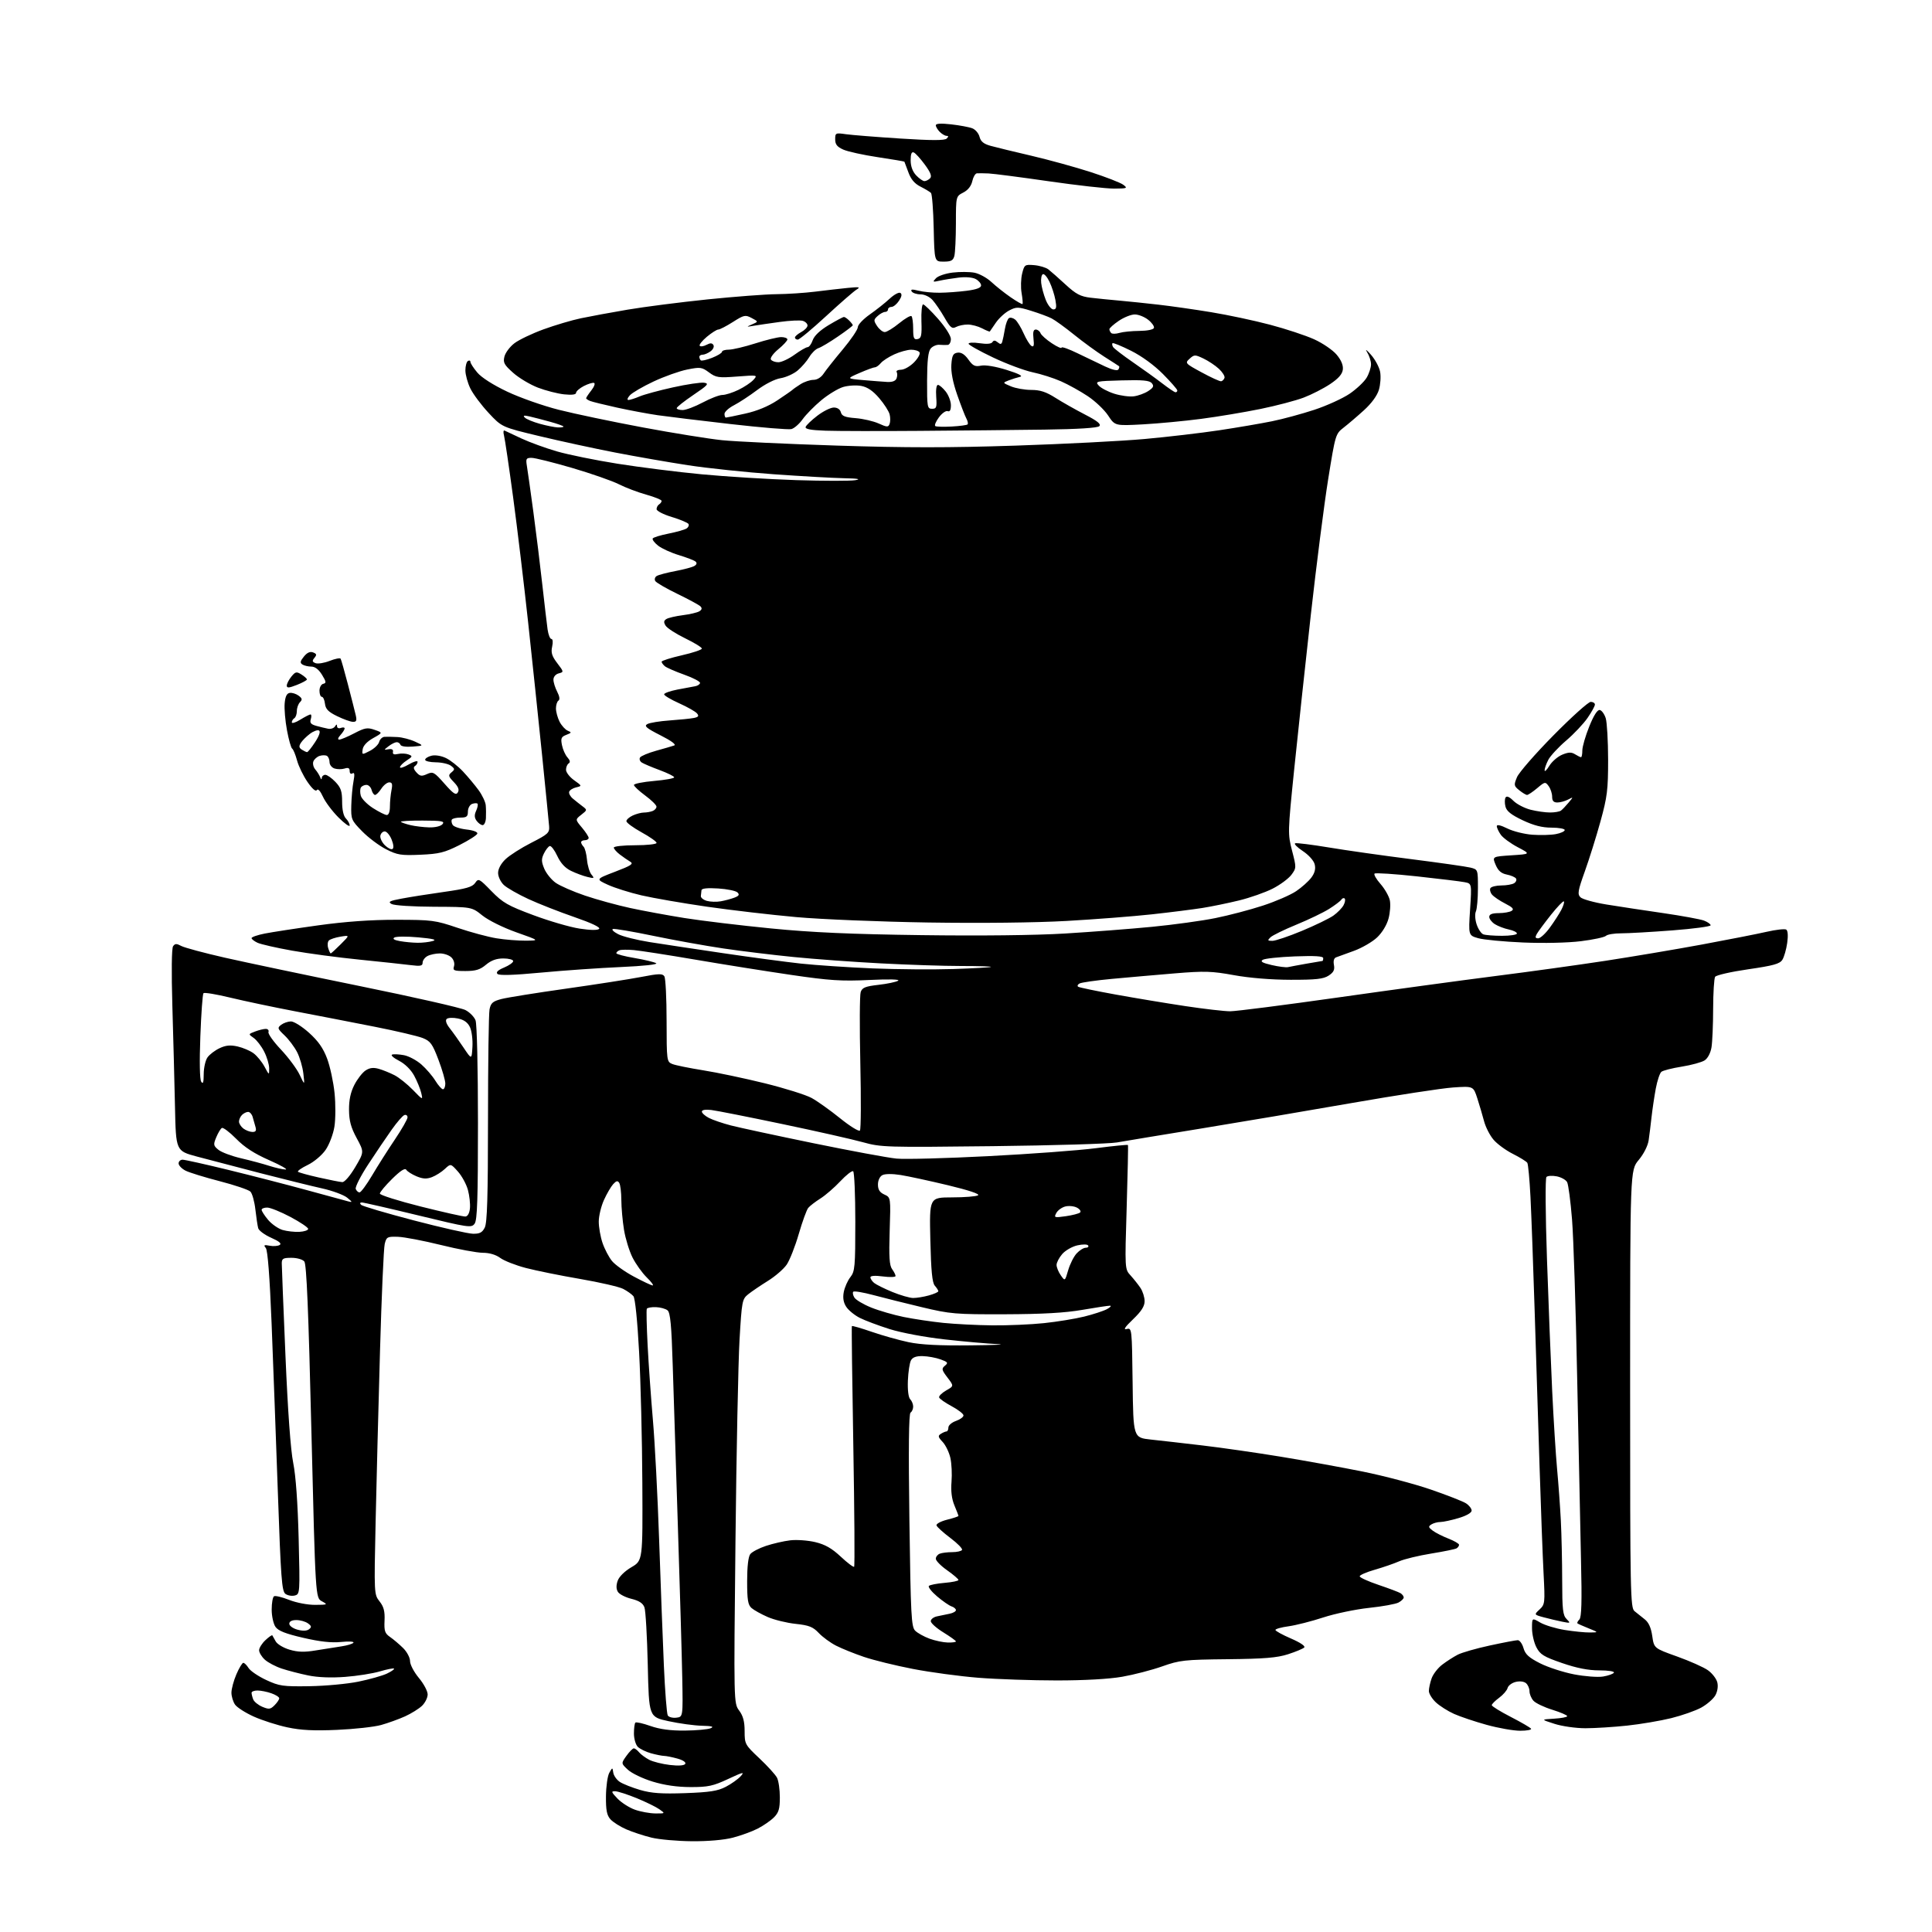 <?xml version="1.0" encoding="UTF-8" standalone="no"?>
<svg 
  version="1.1" 
  xmlns="http://www.w3.org/2000/svg" 
  xmlns:xlink="http://www.w3.org/1999/xlink" 
  xmlns:svg="http://www.w3.org/2000/svg"
  xmlns:rdf="http://www.w3.org/1999/02/22-rdf-syntax-ns#"
  xmlns:cc="http://creativecommons.org/ns#"
  xmlns:dc="http://purl.org/dc/elements/1.1/"
  viewBox="0 0 768 768"
  width="768"
  height="768"
>
<style>svg {background-color: white; }</style>"
<path stroke="none" fill="black" fill-rule="evenodd" d="M275.04,731.92C269.24,731.87 262.02,731.23 259.00,730.49C255.97,729.76 251.47,728.28 249.00,727.21C246.53,726.14 243.67,724.33 242.66,723.20C241.22,721.59 240.83,719.59 240.88,714.05C240.92,710.15 241.51,705.96 242.20,704.73C243.46,702.50 243.46,702.50 243.79,704.67C243.97,705.87 245.15,707.53 246.42,708.36C247.69,709.18 251.33,710.62 254.51,711.55C259.01,712.85 263.02,713.13 272.40,712.80C282.12,712.45 285.29,711.96 288.50,710.29C290.70,709.15 293.37,707.25 294.44,706.07C296.10,704.23 295.40,704.39 289.46,707.17C283.46,709.97 281.49,710.40 274.52,710.39C269.18,710.38 264.14,709.65 259.42,708.21C255.53,707.02 251.11,704.91 249.61,703.51C246.88,700.98 246.88,700.98 249.01,697.99C250.18,696.35 251.50,695.00 251.95,695.00C252.39,695.00 253.34,695.70 254.05,696.57C254.77,697.43 256.59,698.77 258.09,699.55C259.60,700.33 263.28,701.25 266.28,701.60C269.74,702.01 271.97,701.85 272.39,701.18C272.78,700.54 271.52,699.68 269.28,699.06C267.20,698.48 264.82,698.01 264.00,698.00C263.18,697.99 260.83,697.52 258.78,696.96C256.74,696.39 254.38,695.23 253.53,694.39C252.69,693.55 252.00,691.16 252.00,689.10C252.00,687.03 252.26,685.08 252.57,684.77C252.88,684.45 255.57,685.05 258.54,686.10C262.28,687.41 266.50,687.98 272.23,687.93C276.78,687.89 281.40,687.47 282.50,687.00C283.97,686.37 283.03,686.11 279.00,686.01C275.98,685.94 270.00,685.12 265.73,684.19C257.96,682.50 257.96,682.50 257.50,661.88C257.24,650.54 256.65,640.22 256.17,638.94C255.57,637.31 254.05,636.31 251.00,635.56C248.63,634.98 246.22,633.74 245.63,632.80C244.93,631.67 244.90,630.19 245.54,628.37C246.11,626.74 248.33,624.56 251.00,622.99C255.50,620.35 255.50,620.35 255.34,589.43C255.26,572.42 254.68,549.08 254.06,537.56C253.38,524.95 252.48,516.08 251.79,515.25C251.16,514.49 249.33,513.19 247.72,512.35C246.10,511.52 238.42,509.75 230.64,508.41C222.86,507.08 213.16,505.11 209.07,504.05C204.98,502.98 200.38,501.18 198.86,500.05C197.11,498.76 194.55,498.00 191.93,498.00C189.65,498.00 182.14,496.61 175.25,494.90C168.36,493.20 160.69,491.73 158.20,491.65C153.95,491.51 153.62,491.69 152.93,494.50C152.52,496.15 151.68,515.27 151.06,537.00C150.44,558.73 149.65,589.39 149.31,605.14C148.69,633.59 148.70,633.80 150.88,636.58C152.56,638.71 153.03,640.52 152.86,644.22C152.67,648.35 152.99,649.30 155.07,650.74C156.41,651.66 158.74,653.64 160.25,655.13C161.78,656.64 163.00,658.95 163.00,660.33C163.00,661.70 164.57,664.68 166.50,667.00C168.43,669.30 170.00,672.25 170.00,673.56C170.00,674.86 168.99,676.90 167.75,678.09C166.51,679.27 163.48,681.16 161.01,682.28C158.53,683.40 154.26,684.94 151.51,685.71C148.75,686.48 140.88,687.35 134.00,687.65C124.75,688.06 119.61,687.80 114.24,686.65C110.25,685.80 104.26,683.88 100.93,682.39C97.61,680.90 94.24,678.75 93.44,677.62C92.65,676.48 92.00,674.34 92.00,672.86C92.00,671.38 92.88,668.10 93.96,665.58C95.04,663.06 96.29,661.00 96.72,661.00C97.16,661.00 98.10,661.94 98.82,663.08C99.54,664.23 102.68,666.36 105.81,667.82C111.03,670.25 112.45,670.45 123.01,670.29C129.35,670.19 138.12,669.38 142.51,668.47C146.91,667.57 151.98,666.14 153.79,665.29C155.59,664.43 156.87,663.54 156.63,663.30C156.39,663.06 153.87,663.56 151.02,664.40C148.17,665.25 141.94,666.23 137.17,666.59C131.64,667.01 126.33,666.80 122.50,666.01C119.20,665.33 114.47,664.11 112.00,663.29C109.53,662.47 106.49,660.87 105.25,659.72C104.01,658.58 103.00,656.91 103.00,656.00C103.00,655.09 104.12,653.29 105.50,652.00C106.87,650.71 108.11,649.85 108.25,650.08C108.39,650.31 108.99,651.39 109.60,652.48C110.20,653.58 112.68,655.06 115.10,655.77C118.40,656.75 120.99,656.83 125.50,656.07C128.80,655.52 133.41,654.79 135.74,654.45C138.08,654.10 140.22,653.45 140.51,652.98C140.80,652.52 138.57,652.40 135.57,652.71C131.76,653.10 127.21,652.60 120.56,651.06C113.53,649.44 110.62,648.29 109.51,646.71C108.68,645.52 108.00,642.43 108.00,639.84C108.00,637.24 108.42,634.86 108.93,634.54C109.44,634.23 112.15,634.88 114.96,635.99C117.86,637.13 122.33,637.98 125.29,637.96C130.30,637.92 130.40,637.87 127.95,636.53C125.41,635.15 125.41,635.15 123.79,569.04C122.62,520.73 121.86,502.53 120.97,501.46C120.29,500.64 118.06,500.00 115.88,500.00C112.52,500.00 112.00,500.30 112.01,502.25C112.01,503.49 112.67,520.04 113.48,539.03C114.42,561.12 115.53,576.42 116.56,581.53C117.59,586.65 118.36,597.39 118.72,611.60C119.26,633.39 119.24,633.70 117.18,634.24C116.03,634.54 114.36,634.25 113.46,633.59C112.03,632.55 111.64,627.35 110.46,593.45C109.71,572.03 108.58,541.67 107.96,526.00C107.22,507.47 106.41,497.01 105.66,496.09C104.70,494.92 104.96,494.77 107.19,495.19C108.66,495.47 110.45,495.34 111.17,494.90C112.06,494.35 111.00,493.44 107.79,492.03C105.22,490.89 102.91,489.18 102.64,488.23C102.38,487.28 101.87,483.91 101.51,480.75C101.15,477.59 100.26,474.40 99.54,473.68C98.81,472.95 93.33,471.10 87.36,469.55C81.39,468.01 75.26,466.12 73.75,465.35C72.24,464.58 71.00,463.29 71.00,462.47C71.00,461.66 71.72,461.00 72.59,461.00C73.47,461.00 81.68,462.83 90.84,465.07C100.00,467.31 114.03,470.92 122.00,473.10C129.97,475.28 137.40,477.30 138.50,477.59C140.19,478.04 140.11,477.81 138.00,476.09C136.62,474.98 132.12,473.31 128.00,472.40C123.88,471.48 112.85,468.76 103.50,466.35C94.15,463.93 82.77,460.95 78.21,459.73C69.93,457.50 69.93,457.50 69.56,440.00C69.35,430.38 68.89,412.38 68.52,400.00C68.12,386.36 68.23,376.97 68.80,376.15C69.57,375.04 70.18,375.03 72.09,376.05C73.37,376.73 81.19,378.83 89.46,380.71C97.73,382.58 121.92,387.67 143.22,392.02C164.52,396.36 183.32,400.63 185.01,401.51C186.70,402.38 188.52,404.23 189.04,405.61C189.59,407.06 190.00,424.44 190.00,446.37C190.00,476.59 189.72,485.00 188.67,486.43C187.41,488.17 186.36,488.01 166.23,483.13C154.61,480.31 144.54,478.00 143.85,478.00C143.06,478.00 142.95,478.35 143.55,478.95C144.07,479.47 153.50,482.25 164.50,485.13C175.50,488.01 186.06,490.39 187.96,490.43C190.68,490.49 191.69,489.97 192.69,488.00C193.67,486.10 193.97,475.82 193.99,444.88C193.99,422.53 194.27,402.89 194.60,401.23C195.11,398.69 195.89,398.03 199.35,397.12C201.63,396.53 213.18,394.68 225.00,393.01C236.82,391.34 250.26,389.24 254.86,388.36C261.93,386.99 263.36,386.95 264.10,388.12C264.58,388.88 264.98,396.82 264.98,405.77C265.00,421.70 265.05,422.06 267.25,422.96C268.49,423.46 274.00,424.58 279.50,425.46C285.00,426.33 296.02,428.65 304.00,430.62C311.98,432.59 320.36,435.22 322.64,436.47C324.92,437.72 330.00,441.34 333.94,444.52C337.88,447.70 341.43,449.90 341.84,449.40C342.25,448.91 342.31,436.80 341.99,422.50C341.67,408.20 341.73,395.54 342.14,394.36C342.74,392.59 343.97,392.09 349.19,391.49C352.66,391.10 356.18,390.36 357.00,389.86C357.93,389.29 353.54,389.18 345.50,389.56C334.47,390.09 329.77,389.78 314.50,387.54C304.60,386.09 287.50,383.37 276.50,381.49C265.50,379.61 254.47,377.90 252.00,377.68C249.53,377.46 246.94,377.49 246.25,377.75C245.56,378.00 245.00,378.53 245.00,378.91C245.00,379.30 248.26,380.16 252.25,380.83C256.24,381.51 260.11,382.44 260.84,382.90C261.63,383.38 255.78,384.02 246.84,384.41C238.41,384.78 224.13,385.77 215.13,386.62C204.08,387.66 198.43,387.83 197.75,387.15C197.07,386.47 197.92,385.64 200.37,384.62C202.37,383.78 204.00,382.63 204.00,382.05C204.00,381.47 202.23,381.00 200.08,381.00C197.35,381.00 195.25,381.76 193.18,383.50C190.85,385.46 189.10,386.00 185.04,386.00C180.42,386.00 179.93,385.80 180.47,384.11C180.82,383.00 180.40,381.54 179.46,380.61C178.58,379.72 176.51,379.00 174.86,379.00C173.22,379.00 171.00,379.47 169.93,380.04C168.87,380.60 168.00,381.79 168.00,382.66C168.00,383.98 167.18,384.15 163.25,383.65C160.64,383.32 151.53,382.34 143.00,381.48C134.47,380.63 122.40,379.01 116.16,377.90C109.93,376.79 103.74,375.38 102.41,374.78C101.09,374.17 100.00,373.33 100.00,372.91C100.00,372.49 102.36,371.67 105.25,371.10C108.14,370.53 117.70,369.06 126.50,367.84C137.25,366.35 147.42,365.62 157.50,365.63C171.70,365.64 173.00,365.81 181.88,368.82C187.04,370.57 194.01,372.45 197.38,372.99C200.75,373.54 205.97,373.96 209.00,373.93C214.50,373.88 214.50,373.88 205.23,370.60C199.96,368.73 194.14,365.84 191.74,363.91C187.50,360.51 187.50,360.51 172.50,360.45C164.08,360.42 156.69,359.94 155.65,359.35C154.13,358.49 154.81,358.12 159.65,357.21C162.87,356.60 170.45,355.40 176.50,354.55C185.30,353.31 187.77,352.60 188.87,351.00C190.20,349.07 190.44,349.19 195.37,354.25C199.88,358.87 201.88,360.01 212.00,363.78C218.32,366.14 226.58,368.55 230.36,369.13C234.70,369.80 237.56,369.84 238.16,369.24C238.77,368.63 235.16,366.92 228.31,364.55C222.36,362.50 214.13,359.27 210.02,357.37C205.91,355.47 201.52,352.96 200.27,351.79C199.02,350.61 198.00,348.46 198.00,347.01C198.00,345.40 199.14,343.28 200.94,341.56C202.55,340.01 207.16,337.07 211.19,335.02C217.90,331.60 218.48,331.05 218.28,328.39C218.15,326.80 216.89,314.02 215.47,300.00C214.04,285.98 211.55,262.26 209.93,247.29C208.31,232.32 205.64,210.05 203.99,197.79C202.34,185.53 200.70,174.43 200.35,173.12C199.99,171.80 200.10,170.93 200.60,171.17C201.09,171.41 204.14,172.83 207.36,174.34C210.59,175.84 216.89,178.13 221.36,179.43C225.84,180.73 236.70,182.94 245.50,184.34C254.30,185.74 269.38,187.64 279.00,188.55C288.62,189.46 305.50,190.50 316.50,190.86C327.50,191.21 338.07,191.22 340.00,190.88C342.43,190.45 341.05,190.21 335.50,190.10C331.10,190.02 318.51,189.30 307.53,188.52C296.54,187.73 281.24,186.12 273.53,184.94C265.81,183.76 252.75,181.48 244.50,179.88C236.25,178.28 222.75,175.36 214.50,173.38C199.50,169.79 199.50,169.79 194.23,164.14C191.34,161.04 188.07,156.67 186.98,154.43C185.89,152.20 185.00,148.96 185.00,147.24C185.00,145.52 185.45,143.84 186.00,143.50C186.55,143.16 187.00,143.32 187.00,143.86C187.00,144.40 188.23,146.31 189.74,148.10C191.40,150.08 196.06,153.05 201.62,155.68C206.65,158.07 215.88,161.32 222.13,162.90C228.38,164.49 243.40,167.64 255.50,169.90C267.60,172.16 281.77,174.44 287.00,174.98C292.23,175.52 312.80,176.49 332.72,177.13C360.13,178.01 377.41,178.01 403.72,177.14C422.85,176.51 445.93,175.33 455.00,174.51C464.07,173.69 477.43,172.13 484.67,171.04C491.91,169.95 501.36,168.33 505.67,167.45C509.98,166.58 517.55,164.52 522.50,162.89C527.45,161.26 533.75,158.38 536.51,156.51C539.26,154.63 542.30,151.76 543.26,150.14C544.22,148.52 545.00,146.12 545.00,144.82C545.00,143.51 544.29,141.33 543.43,139.97C542.54,138.57 543.19,139.00 544.92,140.95C546.61,142.85 548.27,145.93 548.62,147.80C548.97,149.67 548.75,152.89 548.13,154.96C547.43,157.31 545.18,160.37 542.16,163.11C539.50,165.53 535.87,168.62 534.09,170.00C530.91,172.46 530.82,172.77 527.97,190.50C526.38,200.40 523.27,224.70 521.06,244.50C518.86,264.30 515.88,291.95 514.45,305.94C511.90,330.91 511.89,331.51 513.62,338.19C515.36,344.89 515.35,345.05 513.35,347.75C512.22,349.26 508.87,351.74 505.90,353.25C502.93,354.76 496.90,356.88 492.50,357.95C488.10,359.02 481.54,360.37 477.93,360.94C474.31,361.51 465.31,362.65 457.93,363.46C450.54,364.27 435.27,365.45 424.00,366.09C411.62,366.79 389.84,367.03 369.00,366.71C350.02,366.41 326.40,365.45 316.50,364.56C306.60,363.67 290.62,361.81 281.00,360.42C271.38,359.03 259.68,357.00 255.00,355.92C250.32,354.83 244.31,352.94 241.64,351.71C236.78,349.48 236.78,349.48 244.52,346.52C250.93,344.08 251.96,343.39 250.52,342.53C249.57,341.97 247.71,340.68 246.39,339.68C245.08,338.68 244.00,337.44 244.00,336.93C244.00,336.42 247.82,336.00 252.50,336.00C257.18,336.00 261.00,335.58 261.00,335.07C261.00,334.55 258.30,332.65 255.00,330.84C251.70,329.02 249.00,327.04 249.00,326.43C249.00,325.82 250.15,324.80 251.55,324.16C252.95,323.52 254.94,323.00 255.97,323.00C256.99,323.00 258.55,322.73 259.42,322.39C260.29,322.06 260.98,321.27 260.96,320.64C260.94,320.01 258.91,318.02 256.46,316.22C254.01,314.41 252.00,312.53 252.00,312.04C252.00,311.54 255.60,310.82 260.00,310.44C264.40,310.06 268.00,309.41 268.00,309.00C268.00,308.60 265.41,307.31 262.25,306.14C259.09,304.97 255.88,303.61 255.12,303.12C254.36,302.63 254.05,301.73 254.42,301.12C254.80,300.52 257.67,299.31 260.80,298.44C263.94,297.57 267.18,296.63 268.00,296.34C268.93,296.02 266.88,294.49 262.57,292.31C256.88,289.42 255.94,288.61 257.33,287.83C258.27,287.31 262.29,286.65 266.27,286.38C270.25,286.10 274.55,285.66 275.84,285.40C277.65,285.03 277.93,284.62 277.07,283.59C276.47,282.86 273.28,281.05 269.99,279.57C266.69,278.10 264.00,276.49 264.00,276.01C264.00,275.53 266.36,274.68 269.25,274.12C272.14,273.56 275.31,272.97 276.30,272.80C277.29,272.64 278.18,272.05 278.28,271.50C278.38,270.95 275.57,269.47 272.03,268.21C268.50,266.95 265.02,265.43 264.30,264.84C263.59,264.24 263.00,263.43 263.00,263.04C263.00,262.65 266.60,261.50 271.00,260.50C275.40,259.50 279.00,258.29 279.00,257.82C279.00,257.34 276.01,255.51 272.35,253.73C268.69,251.95 265.21,249.70 264.60,248.72C263.76,247.36 263.83,246.74 264.90,246.07C265.68,245.59 268.60,244.91 271.41,244.55C274.22,244.20 277.18,243.50 278.00,243.00C279.03,242.37 279.16,241.76 278.44,241.04C277.87,240.47 273.77,238.25 269.32,236.09C264.87,233.94 260.90,231.64 260.49,230.98C260.08,230.32 260.33,229.41 261.05,228.97C261.77,228.52 265.12,227.64 268.50,227.00C271.88,226.36 275.28,225.45 276.06,224.96C276.97,224.40 277.13,223.78 276.49,223.23C275.95,222.76 272.96,221.61 269.87,220.67C266.77,219.74 263.05,218.04 261.61,216.91C260.16,215.77 259.20,214.49 259.47,214.05C259.73,213.62 262.55,212.75 265.73,212.12C268.90,211.49 272.12,210.58 272.88,210.10C273.64,209.62 274.00,208.80 273.68,208.28C273.36,207.77 270.37,206.52 267.05,205.51C263.72,204.51 261.00,203.11 261.00,202.40C261.00,201.70 261.45,200.84 262.00,200.50C262.55,200.16 263.00,199.53 263.00,199.10C263.00,198.68 260.26,197.57 256.91,196.63C253.56,195.70 248.63,193.83 245.95,192.47C243.27,191.12 234.92,188.21 227.39,186.00C219.86,183.80 212.62,182.00 211.30,182.00C209.16,182.00 208.97,182.34 209.45,185.25C209.75,187.04 210.91,195.25 212.02,203.50C213.13,211.75 214.74,224.80 215.59,232.50C216.45,240.20 217.39,248.19 217.68,250.25C217.97,252.31 218.65,254.00 219.18,254.00C219.75,254.00 219.88,255.28 219.49,257.04C218.96,259.44 219.39,260.82 221.51,263.61C224.16,267.08 224.17,267.14 222.10,267.68C220.88,268.00 220.00,269.04 220.00,270.17C220.00,271.23 220.67,273.40 221.50,274.99C222.44,276.82 222.62,278.11 222.00,278.50C221.45,278.84 221.00,280.24 221.00,281.61C221.00,282.98 221.66,285.37 222.46,286.93C223.27,288.48 224.73,290.08 225.71,290.48C227.30,291.12 227.24,291.30 225.13,292.11C223.10,292.89 222.85,293.49 223.39,296.20C223.74,297.94 224.72,300.14 225.58,301.09C226.61,302.22 226.77,303.02 226.07,303.46C225.48,303.82 225.00,304.96 225.00,305.99C225.00,307.02 226.44,308.89 228.21,310.15C231.40,312.42 231.40,312.43 229.03,312.99C227.72,313.30 226.47,314.08 226.26,314.73C226.04,315.38 226.68,316.59 227.68,317.43C228.68,318.27 230.40,319.64 231.50,320.47C233.48,321.96 233.48,321.99 231.07,323.88C228.64,325.78 228.64,325.78 231.32,328.97C232.79,330.72 234.00,332.57 234.00,333.08C234.00,333.58 233.32,334.00 232.50,334.00C231.68,334.00 231.00,334.36 231.00,334.80C231.00,335.24 231.44,336.04 231.98,336.58C232.52,337.12 233.13,339.45 233.34,341.76C233.55,344.07 234.35,346.72 235.11,347.65C236.38,349.18 236.23,349.27 233.50,348.60C231.85,348.21 228.93,347.12 227.00,346.19C224.64,345.05 222.86,343.11 221.52,340.24C220.43,337.90 219.08,336.13 218.52,336.32C217.96,336.50 216.92,337.83 216.22,339.28C215.16,341.45 215.18,342.50 216.35,345.31C217.13,347.17 219.17,349.70 220.87,350.91C222.58,352.12 227.84,354.42 232.56,356.02C237.28,357.62 245.34,359.83 250.46,360.94C255.58,362.05 265.34,363.85 272.14,364.94C278.94,366.02 294.40,367.88 306.50,369.07C322.81,370.67 338.29,371.36 366.32,371.73C389.60,372.05 411.52,371.80 423.32,371.09C433.87,370.45 449.48,369.25 458.00,368.42C466.52,367.59 477.85,366.03 483.16,364.95C488.48,363.88 496.97,361.65 502.02,359.99C507.08,358.34 513.04,355.75 515.26,354.24C517.49,352.74 520.20,350.30 521.29,348.84C522.65,347.00 523.06,345.38 522.61,343.59C522.24,342.10 520.22,339.85 517.86,338.29C515.61,336.80 514.26,335.41 514.87,335.21C515.48,335.01 521.49,335.76 528.24,336.88C534.98,338.01 549.73,340.10 561.00,341.53C572.27,342.96 582.85,344.47 584.50,344.88C587.50,345.63 587.50,345.64 587.50,353.07C587.50,357.15 587.13,361.31 586.69,362.30C586.23,363.31 586.36,365.57 586.99,367.46C587.60,369.31 588.79,371.09 589.63,371.41C590.47,371.74 593.83,372.00 597.08,372.00C600.34,372.00 603.00,371.59 603.00,371.08C603.00,370.57 601.54,369.85 599.75,369.48C597.96,369.11 595.49,368.16 594.25,367.38C593.01,366.60 592.00,365.29 592.00,364.48C592.00,363.44 593.12,363.00 595.75,362.98C597.81,362.98 600.13,362.57 600.90,362.08C601.96,361.41 601.35,360.71 598.33,359.17C596.15,358.06 593.80,356.46 593.10,355.62C592.40,354.78 592.12,353.62 592.47,353.04C592.83,352.47 594.78,351.99 596.81,351.98C598.84,351.98 601.12,351.58 601.88,351.10C602.64,350.62 602.98,349.78 602.65,349.24C602.31,348.70 600.66,347.98 598.98,347.65C596.75,347.20 595.54,346.14 594.54,343.77C593.16,340.50 593.16,340.50 600.83,340.00C608.50,339.50 608.50,339.50 603.32,336.77C600.47,335.27 597.43,333.03 596.57,331.80C595.71,330.56 595.00,329.04 595.00,328.40C595.00,327.68 596.56,328.02 599.19,329.33C601.50,330.47 605.98,331.59 609.16,331.82C612.33,332.05 616.52,331.94 618.47,331.57C620.41,331.21 622.00,330.48 622.00,329.95C622.00,329.43 619.64,329.00 616.75,329.00C613.02,329.00 609.70,328.15 605.28,326.06C600.71,323.89 598.90,322.46 598.44,320.62C598.09,319.24 598.12,317.62 598.49,317.01C598.94,316.29 600.02,316.75 601.61,318.34C602.95,319.68 606.04,321.28 608.47,321.89C610.90,322.50 614.37,322.99 616.19,322.98C618.01,322.98 619.95,322.64 620.50,322.23C621.05,321.83 622.40,320.42 623.50,319.10C625.50,316.71 625.50,316.71 623.32,317.85C622.11,318.48 620.20,319.00 619.07,319.00C617.57,319.00 617.00,318.36 617.00,316.69C617.00,315.42 616.38,313.53 615.62,312.50C614.29,310.68 614.13,310.71 611.05,313.31C609.29,314.79 607.48,316.00 607.03,316.00C606.59,316.00 605.19,315.16 603.93,314.14C601.78,312.41 601.73,312.07 603.03,308.94C603.79,307.10 610.32,299.61 617.54,292.30C624.76,284.98 631.42,279.00 632.33,279.00C633.25,279.00 634.00,279.48 634.00,280.07C634.00,280.66 632.69,283.05 631.09,285.37C629.48,287.70 625.65,291.77 622.56,294.40C619.47,297.04 616.29,300.48 615.47,302.05C614.66,303.62 614.00,305.49 614.00,306.20C614.01,306.92 614.85,306.11 615.89,304.42C616.92,302.73 619.22,300.74 621.00,300.00C623.50,298.97 624.65,298.93 626.10,299.83C627.13,300.47 628.20,301.00 628.49,301.00C628.77,301.00 629.00,299.79 629.00,298.31C629.00,296.83 630.24,292.55 631.75,288.80C633.53,284.38 635.00,282.07 635.93,282.24C636.71,282.38 637.78,283.85 638.30,285.50C638.81,287.15 639.24,294.57 639.25,302.00C639.25,313.97 638.91,316.75 636.22,326.50C634.55,332.55 631.75,341.49 630.00,346.37C627.24,354.06 627.01,355.44 628.24,356.67C629.03,357.46 633.68,358.75 638.58,359.55C643.49,360.35 653.63,361.89 661.12,362.97C668.60,364.06 675.92,365.40 677.37,365.95C678.81,366.50 680.00,367.34 680.00,367.82C680.00,368.29 673.14,369.21 664.75,369.85C656.36,370.49 647.23,371.01 644.45,371.01C641.67,371.00 638.94,371.46 638.39,372.01C637.83,372.57 633.35,373.53 628.44,374.14C623.23,374.79 613.66,375.00 605.50,374.66C597.80,374.33 589.75,373.56 587.61,372.95C583.72,371.83 583.72,371.83 584.38,361.53C585.05,351.24 585.05,351.24 582.27,350.69C580.75,350.38 572.20,349.34 563.28,348.37C554.36,347.40 546.76,346.91 546.40,347.27C546.03,347.63 547.10,349.49 548.77,351.39C550.44,353.29 552.10,356.20 552.47,357.84C552.83,359.49 552.60,362.77 551.96,365.14C551.27,367.71 549.43,370.74 547.41,372.65C545.54,374.41 541.43,376.80 538.26,377.96C535.09,379.12 531.89,380.28 531.14,380.55C530.27,380.85 529.95,381.96 530.26,383.57C530.63,385.52 530.13,386.52 528.17,387.81C526.09,389.17 523.16,389.50 513.04,389.48C505.34,389.47 496.64,388.76 490.50,387.64C481.69,386.04 478.89,385.95 467.00,386.93C459.57,387.55 448.32,388.53 442.00,389.12C435.68,389.71 429.88,390.53 429.12,390.96C428.36,391.38 428.14,391.97 428.62,392.26C429.10,392.56 435.80,393.95 443.50,395.35C451.20,396.74 463.65,398.81 471.17,399.94C478.69,401.07 486.72,402.00 489.02,402.00C491.31,402.00 510.58,399.53 531.84,396.52C553.10,393.50 581.30,389.66 594.50,387.98C607.70,386.31 627.27,383.60 638.00,381.96C648.73,380.32 666.05,377.40 676.50,375.47C686.95,373.53 698.53,371.26 702.24,370.41C705.95,369.56 709.46,369.17 710.04,369.52C710.70,369.93 710.85,371.94 710.44,374.84C710.08,377.40 709.22,380.40 708.53,381.51C707.50,383.15 705.03,383.84 694.91,385.31C688.12,386.29 682.21,387.64 681.79,388.30C681.37,388.96 681.02,394.68 681.00,401.00C680.99,407.32 680.69,414.22 680.35,416.32C679.97,418.60 678.87,420.69 677.61,421.52C676.45,422.27 672.37,423.39 668.54,424.00C664.71,424.61 661.05,425.54 660.42,426.07C659.78,426.60 658.78,429.61 658.19,432.77C657.61,435.92 656.86,440.98 656.52,444.00C656.19,447.02 655.67,451.19 655.37,453.26C655.04,455.49 653.42,458.70 651.41,461.11C648.00,465.19 648.00,465.19 648.00,552.10C648.00,633.67 648.11,639.11 649.75,640.46C650.71,641.25 652.53,642.70 653.80,643.70C655.37,644.93 656.32,647.04 656.80,650.36C657.50,655.21 657.50,655.21 666.69,658.49C671.74,660.30 677.25,662.75 678.93,663.95C680.62,665.15 682.29,667.31 682.65,668.75C683.05,670.33 682.74,672.38 681.87,673.93C681.07,675.34 678.57,677.52 676.30,678.78C674.03,680.03 668.65,681.92 664.34,682.99C660.03,684.05 652.13,685.39 646.79,685.96C641.45,686.53 633.99,687.00 630.22,687.00C626.43,687.00 620.93,686.22 617.93,685.25C612.50,683.51 612.50,683.51 617.75,683.20C620.64,683.03 623.00,682.58 622.99,682.20C622.99,681.81 620.32,680.67 617.06,679.65C613.80,678.64 610.43,677.03 609.57,676.07C608.71,675.12 608.00,673.42 608.00,672.29C608.00,671.17 607.37,669.72 606.60,669.08C605.77,668.39 604.07,668.19 602.47,668.60C600.97,668.97 599.54,670.06 599.29,671.01C599.04,671.97 597.52,673.72 595.92,674.90C594.31,676.09 593.00,677.41 593.00,677.83C593.00,678.26 596.40,680.36 600.56,682.50C604.72,684.64 608.35,686.75 608.62,687.19C608.89,687.64 606.95,688.00 604.30,688.00C601.65,688.00 595.66,686.95 590.99,685.66C586.32,684.37 580.48,682.41 578.00,681.30C575.52,680.19 572.26,678.11 570.75,676.69C569.24,675.26 568.00,673.24 568.00,672.20C568.00,671.15 568.48,668.91 569.08,667.21C569.67,665.51 571.58,663.03 573.33,661.71C575.07,660.38 577.85,658.60 579.50,657.75C581.15,656.91 586.88,655.26 592.23,654.11C597.59,652.95 602.58,652.00 603.34,652.00C604.09,652.00 605.12,653.42 605.61,655.15C606.32,657.62 607.75,658.93 612.21,661.19C615.35,662.78 621.42,664.75 625.70,665.58C629.99,666.40 635.19,666.80 637.24,666.45C639.30,666.11 641.24,665.42 641.55,664.91C641.87,664.40 639.34,664.00 635.76,664.00C631.34,664.00 626.83,663.11 620.95,661.09C613.69,658.59 612.25,657.71 610.75,654.84C609.79,653.00 609.00,649.60 609.00,647.28C609.00,643.07 609.00,643.07 612.25,644.98C614.04,646.03 618.42,647.36 622.00,647.94C625.58,648.51 630.08,648.97 632.00,648.94C635.50,648.90 635.50,648.90 631.50,647.29C629.30,646.40 627.30,645.52 627.07,645.32C626.83,645.13 627.17,644.43 627.82,643.78C628.70,642.90 628.87,636.72 628.47,620.05C628.18,607.65 627.50,575.10 626.95,547.73C626.41,520.35 625.49,492.02 624.91,484.77C624.33,477.52 623.45,470.84 622.96,469.93C622.47,469.01 620.62,467.97 618.85,467.62C617.08,467.27 615.23,467.37 614.74,467.86C614.24,468.36 614.32,482.23 614.95,500.62C615.55,518.15 616.48,541.73 617.02,553.00C617.56,564.27 618.44,578.23 618.97,584.00C619.51,589.77 620.18,599.00 620.46,604.50C620.74,610.00 620.98,620.66 620.99,628.18C621.00,639.85 621.26,642.11 622.75,643.60C624.41,645.26 624.32,645.31 621.05,644.66C619.16,644.28 615.85,643.50 613.69,642.92C609.77,641.86 609.77,641.86 612.00,639.79C614.14,637.79 614.20,637.24 613.60,625.61C613.25,618.95 612.53,599.77 612.00,583.00C611.46,566.23 610.58,538.10 610.03,520.50C609.48,502.90 608.74,482.81 608.39,475.86C608.04,468.91 607.47,462.78 607.13,462.24C606.78,461.70 604.20,460.10 601.38,458.68C598.56,457.26 595.09,454.71 593.66,453.00C592.22,451.30 590.55,448.02 589.94,445.70C589.33,443.39 588.12,439.30 587.26,436.62C585.68,431.74 585.68,431.74 577.59,432.29C573.14,432.60 555.10,435.37 537.50,438.44C519.90,441.52 492.90,446.09 477.50,448.60C462.10,451.11 447.02,453.60 444.00,454.14C440.98,454.67 418.70,455.34 394.50,455.62C352.11,456.11 350.23,456.06 343.00,454.05C338.88,452.90 324.48,449.65 311.00,446.83C297.52,444.00 284.81,441.49 282.75,441.24C280.45,440.97 279.00,441.21 279.00,441.87C279.00,442.46 280.26,443.60 281.79,444.39C283.33,445.19 287.27,446.53 290.54,447.38C293.82,448.23 308.59,451.41 323.37,454.45C338.15,457.48 353.00,460.24 356.37,460.56C359.74,460.89 376.15,460.45 392.83,459.59C409.51,458.74 428.78,457.31 435.65,456.42C442.52,455.54 448.25,454.97 448.38,455.16C448.51,455.34 448.28,466.52 447.87,480.00C447.12,504.50 447.12,504.50 449.41,507.00C450.66,508.38 452.44,510.61 453.35,511.97C454.26,513.33 455.00,515.70 455.00,517.24C455.00,519.26 453.72,521.26 450.39,524.45C447.16,527.54 446.41,528.71 447.87,528.32C449.94,527.78 449.96,528.01 450.23,549.64C450.50,571.50 450.50,571.50 457.50,572.25C461.35,572.66 470.57,573.71 478.00,574.59C485.43,575.46 499.40,577.47 509.06,579.05C518.73,580.64 533.43,583.30 541.75,584.98C550.07,586.66 562.19,589.86 568.69,592.09C575.18,594.32 581.51,596.80 582.75,597.59C583.99,598.39 585.00,599.69 585.00,600.48C585.00,601.35 582.95,602.53 579.82,603.46C576.97,604.31 573.71,605.01 572.57,605.02C571.43,605.02 569.83,605.46 569.00,605.98C567.72,606.79 567.79,607.14 569.50,608.43C570.60,609.27 573.41,610.69 575.75,611.61C578.09,612.52 580.00,613.63 580.00,614.08C580.00,614.52 579.56,615.15 579.02,615.49C578.49,615.82 573.95,616.75 568.95,617.56C563.95,618.37 558.21,619.76 556.18,620.65C554.16,621.54 549.80,623.04 546.50,623.99C543.20,624.93 540.50,626.11 540.50,626.60C540.50,627.10 543.88,628.63 548.00,630.02C552.12,631.41 556.06,632.90 556.75,633.33C557.44,633.76 558.00,634.53 558.00,635.02C558.00,635.52 557.07,636.42 555.94,637.03C554.81,637.64 549.52,638.60 544.19,639.16C538.86,639.73 530.67,641.44 526.00,642.97C521.33,644.50 515.14,646.07 512.25,646.47C509.36,646.86 507.00,647.52 507.00,647.93C507.00,648.34 509.79,649.87 513.19,651.34C516.95,652.97 519.01,654.37 518.44,654.92C517.92,655.41 515.02,656.62 512.00,657.59C507.67,658.99 502.58,659.41 488.00,659.56C470.80,659.74 468.97,659.94 462.00,662.41C457.88,663.87 450.73,665.72 446.12,666.53C440.87,667.45 431.13,668.00 420.07,668.00C410.35,668.00 396.35,667.52 388.95,666.94C381.55,666.35 369.84,664.77 362.91,663.43C355.99,662.09 347.20,659.93 343.39,658.63C339.58,657.34 334.61,655.33 332.36,654.18C330.10,653.03 327.00,650.76 325.47,649.14C323.17,646.70 321.60,646.08 316.28,645.51C312.75,645.14 307.75,643.91 305.18,642.79C302.61,641.67 299.71,640.06 298.75,639.22C297.32,637.97 297.00,636.00 297.00,628.54C297.00,622.74 297.46,618.79 298.25,617.78C298.94,616.89 301.75,615.42 304.50,614.51C307.25,613.60 311.59,612.60 314.14,612.30C316.69,612.00 321.17,612.32 324.09,613.02C328.01,613.96 330.67,615.48 334.22,618.80C336.86,621.28 339.26,623.08 339.53,622.80C339.81,622.52 339.66,600.97 339.21,574.90C338.75,548.83 338.49,527.34 338.63,527.14C338.78,526.94 342.35,527.97 346.57,529.43C350.79,530.89 357.37,532.74 361.19,533.54C366.04,534.56 373.47,534.94 385.82,534.80C395.54,534.70 400.35,534.47 396.50,534.30C392.65,534.13 383.27,533.30 375.65,532.45C367.67,531.56 358.34,529.81 353.65,528.34C349.17,526.92 343.82,524.92 341.76,523.87C339.71,522.83 337.30,520.86 336.40,519.49C335.28,517.78 334.97,515.95 335.41,513.61C335.77,511.73 336.94,509.07 338.03,507.69C339.84,505.39 340.00,503.58 340.00,485.65C340.00,474.91 339.61,465.88 339.14,465.59C338.66,465.29 336.37,467.09 334.03,469.58C331.70,472.07 328.14,475.15 326.13,476.42C324.12,477.69 321.94,479.37 321.29,480.15C320.65,480.92 318.95,485.60 317.52,490.53C316.09,495.45 313.93,500.93 312.73,502.70C311.52,504.46 308.14,507.39 305.21,509.20C302.29,511.02 298.78,513.40 297.41,514.50C295.03,516.41 294.88,517.19 293.98,532.50C293.47,541.30 292.73,577.43 292.36,612.78C291.67,677.06 291.67,677.06 293.84,679.99C295.41,682.12 296.00,684.35 296.00,688.17C296.00,693.29 296.15,693.58 301.88,698.97C305.11,702.01 308.26,705.48 308.88,706.68C309.50,707.89 310.00,711.39 310.00,714.48C310.00,719.05 309.56,720.53 307.63,722.46C306.33,723.76 303.42,725.76 301.16,726.92C298.91,728.07 294.48,729.68 291.32,730.50C287.84,731.41 281.44,731.97 275.04,731.92zM260.50,720.87C264.50,720.90 264.50,720.90 262.09,719.20C260.76,718.26 256.71,716.29 253.09,714.80C249.46,713.32 245.63,712.08 244.56,712.05C242.86,712.01 242.97,712.36 245.47,714.97C247.04,716.60 250.16,718.59 252.41,719.39C254.66,720.19 258.30,720.85 260.50,720.87zM268.84,682.81C271.50,682.50 271.50,682.50 271.21,667.00C271.05,658.48 270.27,631.70 269.49,607.50C268.70,583.30 267.77,554.18 267.42,542.78C266.93,526.78 266.46,521.80 265.37,520.89C264.60,520.25 262.51,519.67 260.73,519.61C258.95,519.55 257.33,519.84 257.12,520.26C256.90,520.67 257.05,527.20 257.44,534.76C257.83,542.32 258.78,555.70 259.54,564.50C260.31,573.30 261.42,594.67 262.01,612.00C262.60,629.33 263.45,651.88 263.90,662.11C264.35,672.35 265.05,681.26 265.45,681.92C265.86,682.58 267.38,682.98 268.84,682.81zM109.13,677.87C110.16,676.84 111.00,675.59 111.00,675.10C111.00,674.60 109.58,673.70 107.85,673.10C106.12,672.49 103.64,672.00 102.35,672.00C101.06,672.00 100.00,672.41 100.00,672.92C100.00,673.42 100.29,674.60 100.65,675.53C101.01,676.46 102.64,677.79 104.28,678.48C106.89,679.57 107.50,679.50 109.13,677.87zM376.75,652.93C378.54,652.97 380.00,652.77 380.00,652.49C380.00,652.21 377.75,650.60 375.00,648.90C372.25,647.21 370.00,645.20 370.00,644.43C370.00,643.67 371.12,642.80 372.50,642.52C373.88,642.23 376.12,641.77 377.50,641.48C378.88,641.20 380.00,640.55 380.00,640.05C380.00,639.55 379.21,638.88 378.25,638.56C377.29,638.24 374.70,636.45 372.50,634.58C370.30,632.72 368.84,630.84 369.25,630.43C369.66,630.01 372.48,629.46 375.50,629.21C378.53,628.96 381.00,628.44 381.00,628.07C381.00,627.69 378.98,625.96 376.50,624.21C374.02,622.47 372.00,620.41 372.00,619.63C372.00,618.85 372.71,617.94 373.58,617.61C374.45,617.27 376.68,617.00 378.52,617.00C380.37,617.00 382.12,616.61 382.42,616.13C382.72,615.65 380.64,613.51 377.80,611.38C374.96,609.24 372.48,607.00 372.28,606.38C372.08,605.76 373.95,604.75 376.46,604.11C378.96,603.49 381.00,602.81 381.00,602.61C381.00,602.41 380.28,600.52 379.39,598.40C378.32,595.82 377.94,592.76 378.24,589.08C378.49,586.07 378.29,581.78 377.79,579.55C377.29,577.32 375.90,574.46 374.72,573.20C372.88,571.24 372.77,570.75 374.03,569.96C374.84,569.45 375.84,569.02 376.25,569.02C376.66,569.01 377.00,568.30 377.00,567.45C377.00,566.59 378.35,565.43 380.00,564.85C381.65,564.27 383.00,563.29 383.00,562.65C383.00,562.02 380.88,560.38 378.31,559.00C375.73,557.62 373.48,556.05 373.32,555.50C373.15,554.95 374.41,553.71 376.11,552.73C379.21,550.97 379.21,550.97 376.63,547.59C374.32,544.55 374.21,544.07 375.63,542.89C377.02,541.74 376.80,541.43 373.86,540.37C372.01,539.70 368.83,539.12 366.79,539.08C364.19,539.02 362.78,539.54 362.11,540.79C361.59,541.77 361.04,545.38 360.90,548.81C360.75,552.59 361.11,555.51 361.82,556.22C362.47,556.87 363.00,558.18 363.00,559.14C363.00,560.10 362.53,561.17 361.96,561.52C361.25,561.96 361.11,575.63 361.50,604.33C362.03,642.26 362.26,646.67 363.79,648.22C364.73,649.16 367.30,650.59 369.50,651.40C371.70,652.20 374.96,652.89 376.75,652.93zM122.84,647.66C123.94,646.80 123.86,646.37 122.40,645.30C121.42,644.59 119.35,644.00 117.81,644.00C116.00,644.00 115.00,644.53 115.00,645.47C115.00,646.28 116.46,647.34 118.25,647.82C120.34,648.39 121.98,648.33 122.84,647.66zM394.50,526.85C400.55,526.91 409.77,526.52 415.00,525.97C420.23,525.42 427.43,524.24 431.00,523.36C434.57,522.47 438.62,521.15 440.00,520.42C441.38,519.68 441.93,519.06 441.24,519.04C440.55,519.02 435.60,519.76 430.24,520.69C423.31,521.89 414.44,522.39 399.50,522.44C379.74,522.50 377.79,522.33 366.50,519.64C359.90,518.07 351.20,515.89 347.16,514.81C343.12,513.73 339.54,513.13 339.20,513.47C338.85,513.81 339.05,514.86 339.63,515.80C340.21,516.73 343.22,518.52 346.32,519.77C349.42,521.02 355.23,522.70 359.23,523.52C363.23,524.33 370.32,525.39 375.00,525.87C379.68,526.34 388.45,526.79 394.50,526.85zM363.00,515.97C364.38,515.98 367.19,515.52 369.25,514.95C371.31,514.37 373.00,513.63 373.00,513.28C373.00,512.94 372.37,511.95 371.60,511.08C370.57,509.90 370.11,505.22 369.82,492.75C369.44,476.00 369.44,476.00 378.47,475.98C383.44,475.98 388.08,475.60 388.79,475.15C389.60,474.64 385.08,473.13 376.79,471.14C369.48,469.39 361.02,467.56 358.00,467.08C354.70,466.56 351.80,466.58 350.75,467.14C349.72,467.69 349.00,469.22 349.00,470.87C349.00,472.91 349.70,474.00 351.54,474.84C354.09,476.00 354.09,476.00 353.66,489.30C353.33,499.58 353.55,503.03 354.62,504.49C355.38,505.53 356.00,506.76 356.00,507.23C356.00,507.69 353.75,507.77 351.00,507.41C347.87,506.99 346.00,507.12 346.00,507.75C346.00,508.30 346.66,509.31 347.47,509.98C348.29,510.65 351.55,512.27 354.72,513.58C357.90,514.88 361.62,515.96 363.00,515.97zM259.44,510.98C259.96,510.99 258.91,509.56 257.10,507.80C255.30,506.04 252.76,502.49 251.45,499.91C250.15,497.33 248.62,492.36 248.05,488.86C247.48,485.36 247.00,480.02 246.99,477.00C246.98,473.98 246.61,470.93 246.16,470.23C245.54,469.24 244.99,469.36 243.73,470.74C242.84,471.73 241.20,474.55 240.08,477.02C238.96,479.48 238.03,483.33 238.02,485.57C238.01,487.81 238.68,491.64 239.51,494.07C240.34,496.51 242.03,499.74 243.26,501.25C244.49,502.77 248.43,505.57 252.00,507.48C255.57,509.39 258.92,510.96 259.44,510.98zM424.63,504.89C425.35,502.45 426.86,499.45 428.00,498.23C429.14,497.00 430.76,496.00 431.60,496.00C432.43,496.00 432.87,495.60 432.56,495.10C432.25,494.59 430.41,494.57 428.26,495.05C426.19,495.52 423.49,497.07 422.25,498.50C421.01,499.94 420.00,501.89 420.00,502.83C420.00,503.78 420.75,505.63 421.67,506.94C423.34,509.33 423.34,509.33 424.63,504.89zM119.00,489.68C120.92,489.58 122.50,489.05 122.50,488.50C122.50,487.95 119.35,485.83 115.50,483.78C111.65,481.74 107.49,480.05 106.25,480.03C105.01,480.01 104.00,480.42 104.00,480.92C104.00,481.43 105.16,483.23 106.58,484.92C108.00,486.60 110.59,488.41 112.33,488.93C114.07,489.44 117.08,489.78 119.00,489.68zM185.00,483.59C185.92,483.52 186.62,482.27 186.81,480.31C186.98,478.57 186.62,475.29 186.01,473.03C185.40,470.77 183.61,467.48 182.03,465.71C179.16,462.50 179.16,462.50 176.83,464.68C175.55,465.88 173.24,467.34 171.70,467.93C169.59,468.73 168.08,468.64 165.57,467.60C163.74,466.83 161.91,465.66 161.50,465.01C161.00,464.19 159.20,465.35 155.88,468.62C153.20,471.26 151.00,473.90 151.00,474.47C151.00,475.05 158.31,477.36 167.25,479.61C176.19,481.85 184.18,483.65 185.00,483.59zM423.68,483.46C426.33,483.08 428.89,482.41 429.36,481.98C429.83,481.54 429.28,480.68 428.13,480.07C426.98,479.45 424.89,479.24 423.49,479.59C422.09,479.94 420.48,481.11 419.90,482.19C418.91,484.04 419.10,484.11 423.68,483.46zM142.92,474.00C143.47,474.00 145.71,470.96 147.91,467.25C150.10,463.54 154.17,457.12 156.95,453.00C159.72,448.88 162.00,444.90 162.00,444.17C162.00,443.43 161.44,443.02 160.76,443.25C160.08,443.47 157.80,446.10 155.69,449.08C153.57,452.06 149.38,458.27 146.36,462.88C143.35,467.48 141.12,471.87 141.41,472.63C141.70,473.38 142.38,474.00 142.92,474.00zM136.07,469.91C136.97,469.96 139.14,467.44 141.20,463.97C144.77,457.93 144.77,457.93 141.78,452.41C139.49,448.18 138.78,445.56 138.74,441.19C138.71,437.25 139.36,434.20 140.86,431.26C142.05,428.94 144.06,426.35 145.32,425.53C146.97,424.44 148.44,424.27 150.61,424.89C152.26,425.36 155.08,426.51 156.86,427.43C158.64,428.35 161.91,430.97 164.12,433.24C168.12,437.36 168.13,437.37 167.44,434.44C167.06,432.82 165.80,429.74 164.63,427.58C163.33,425.19 160.97,422.88 158.57,421.64C156.41,420.53 155.20,419.43 155.88,419.21C156.55,418.98 158.67,419.09 160.58,419.45C162.48,419.81 165.59,421.46 167.48,423.12C169.38,424.78 171.88,427.68 173.04,429.57C174.21,431.46 175.58,433.00 176.08,433.00C176.59,433.00 177.01,431.99 177.02,430.75C177.03,429.51 175.80,425.25 174.29,421.27C171.90,414.95 171.11,413.86 168.03,412.63C166.09,411.86 157.53,409.84 149.00,408.16C140.47,406.47 126.29,403.72 117.48,402.04C108.67,400.36 96.97,397.89 91.48,396.56C85.99,395.23 81.22,394.44 80.88,394.82C80.53,395.19 79.98,402.93 79.64,412.00C79.26,422.14 79.39,429.08 79.99,430.00C80.71,431.10 80.97,430.28 80.98,426.97C80.99,424.48 81.66,421.50 82.47,420.35C83.27,419.20 85.42,417.55 87.25,416.69C89.74,415.51 91.54,415.33 94.46,415.99C96.59,416.47 99.46,417.70 100.82,418.72C102.18,419.73 104.13,422.12 105.15,424.02C107.00,427.47 107.00,427.47 107.00,424.69C107.00,423.17 106.11,420.17 105.01,418.03C103.92,415.88 102.05,413.44 100.85,412.60C98.67,411.08 98.67,411.08 101.40,410.04C102.90,409.47 104.81,409.00 105.65,409.00C106.48,409.00 106.97,409.56 106.72,410.25C106.47,410.94 108.70,414.07 111.67,417.21C114.63,420.35 117.98,424.85 119.10,427.21C121.14,431.50 121.14,431.50 120.59,426.75C120.29,424.13 119.17,420.31 118.11,418.25C117.05,416.19 114.80,413.19 113.12,411.59C110.29,408.91 110.19,408.58 111.78,407.37C112.73,406.65 114.46,406.05 115.64,406.03C116.82,406.01 120.06,408.04 122.84,410.54C126.50,413.83 128.48,416.66 130.03,420.79C131.21,423.93 132.54,430.10 132.99,434.50C133.44,438.90 133.41,444.93 132.93,447.91C132.44,450.92 130.88,455.00 129.42,457.12C127.94,459.25 124.82,461.88 122.34,463.08C119.89,464.26 118.15,465.48 118.45,465.79C118.76,466.09 122.50,467.13 126.75,468.08C131.01,469.04 135.20,469.87 136.07,469.91zM113.50,464.90C114.60,464.91 111.70,463.26 107.06,461.21C101.10,458.59 97.22,456.08 93.86,452.66C91.24,450.00 88.68,448.08 88.18,448.39C87.67,448.70 86.67,450.38 85.95,452.12C84.75,455.02 84.83,455.44 86.84,457.07C88.04,458.05 92.06,459.55 95.77,460.42C99.47,461.28 104.53,462.63 107.00,463.43C109.47,464.22 112.40,464.88 113.50,464.90zM100.32,449.97C101.66,449.99 101.99,449.48 101.57,448.00C101.26,446.90 100.74,445.10 100.43,444.00C100.12,442.90 99.31,442.00 98.63,442.00C97.95,442.00 96.86,442.54 96.20,443.20C95.54,443.86 95.00,445.05 95.00,445.84C95.00,446.63 95.79,447.88 96.75,448.61C97.71,449.34 99.32,449.95 100.32,449.97zM187.80,416.14C187.97,413.31 187.52,409.77 186.80,408.28C185.90,406.42 184.42,405.35 182.00,404.86C180.07,404.46 178.07,404.55 177.55,405.06C176.96,405.65 177.42,407.02 178.78,408.75C179.98,410.26 182.43,413.70 184.23,416.39C187.50,421.28 187.50,421.28 187.80,416.14zM379.00,385.20C386.98,384.94 393.69,384.56 393.92,384.36C394.15,384.16 388.82,384.00 382.08,384.00C375.34,384.00 360.98,383.53 350.16,382.96C339.35,382.39 323.75,381.26 315.50,380.43C307.25,379.61 294.65,378.08 287.50,377.02C280.35,375.96 267.81,373.70 259.64,372.00C251.47,370.30 244.27,369.08 243.64,369.29C243.01,369.50 243.94,370.43 245.71,371.34C247.47,372.26 253.10,373.67 258.21,374.49C263.32,375.30 276.50,377.29 287.50,378.91C298.50,380.53 312.38,382.39 318.33,383.04C324.29,383.68 337.12,384.54 346.83,384.95C356.55,385.35 371.02,385.46 379.00,385.20zM512.00,384.45C512.83,384.26 516.17,383.64 519.43,383.06C522.70,382.48 525.51,382.00 525.68,382.00C525.86,382.00 526.00,381.49 526.00,380.87C526.00,380.08 522.67,379.88 514.72,380.18C508.51,380.42 502.78,381.03 501.97,381.54C500.88,382.22 501.79,382.76 505.50,383.62C508.25,384.26 511.18,384.63 512.00,384.45zM131.47,379.00C131.65,379.00 133.44,377.36 135.44,375.36C139.07,371.73 139.07,371.73 135.37,372.33C133.34,372.66 131.25,373.35 130.74,373.86C130.22,374.38 130.10,375.74 130.47,376.90C130.83,378.05 131.28,379.00 131.47,379.00zM166.00,374.77C167.93,374.79 170.62,374.48 172.00,374.08C173.80,373.56 172.19,373.15 166.26,372.61C161.73,372.20 157.46,372.23 156.76,372.68C155.93,373.21 156.69,373.70 159.00,374.11C160.93,374.46 164.07,374.75 166.00,374.77zM505.79,374.00C507.01,374.00 512.31,372.21 517.57,370.02C522.83,367.83 528.45,365.10 530.07,363.95C531.68,362.80 533.49,360.95 534.08,359.84C534.68,358.74 534.88,357.54 534.53,357.19C534.18,356.84 533.58,357.04 533.20,357.63C532.81,358.22 530.60,359.89 528.29,361.34C525.97,362.79 520.12,365.60 515.29,367.58C510.45,369.57 505.84,371.82 505.04,372.59C503.76,373.82 503.86,374.00 505.79,374.00zM611.46,373.00C612.30,373.00 614.38,371.09 616.08,368.75C617.79,366.41 619.85,363.22 620.66,361.66C621.48,360.09 621.93,358.59 621.66,358.32C621.38,358.05 619.08,360.46 616.53,363.66C613.98,366.87 611.45,370.29 610.91,371.25C610.16,372.58 610.30,373.00 611.46,373.00zM286.50,358.28C288.15,357.99 290.59,357.34 291.91,356.84C293.75,356.14 294.05,355.65 293.16,354.76C292.52,354.12 289.07,353.41 285.50,353.18C281.19,352.91 278.95,353.14 278.85,353.88C278.77,354.50 278.65,355.54 278.60,356.20C278.55,356.87 279.62,357.73 281.00,358.12C282.38,358.50 284.85,358.58 286.50,358.28zM167.13,339.77C159.44,340.11 157.95,339.87 153.49,337.60C150.73,336.20 146.45,333.00 143.99,330.49C139.67,326.09 139.51,325.70 139.64,320.21C139.72,317.07 140.11,312.75 140.52,310.61C141.04,307.83 140.93,306.93 140.13,307.42C139.47,307.83 139.00,307.44 139.00,306.49C139.00,305.32 138.44,305.04 137.00,305.50C135.90,305.85 134.10,305.85 133.00,305.50C131.90,305.15 131.00,304.02 131.00,302.99C131.00,301.96 130.55,300.84 129.99,300.49C129.44,300.15 128.13,300.14 127.08,300.47C126.04,300.80 124.91,301.80 124.57,302.68C124.23,303.57 124.58,305.01 125.35,305.89C126.11,306.78 126.99,308.18 127.29,309.00C127.63,309.91 127.87,310.01 127.92,309.25C127.96,308.56 128.59,308.00 129.31,308.00C130.04,308.00 131.84,309.26 133.31,310.80C135.51,313.10 136.00,314.54 136.00,318.73C136.00,321.95 136.56,324.41 137.50,325.36C138.32,326.18 139.00,327.43 139.00,328.13C139.00,328.83 137.00,327.40 134.55,324.95C132.10,322.50 129.32,318.80 128.38,316.71C127.34,314.42 126.38,313.38 125.95,314.07C125.51,314.79 124.11,313.57 122.22,310.82C120.55,308.39 118.68,304.54 118.07,302.25C117.45,299.96 116.58,297.86 116.14,297.59C115.70,297.31 114.77,294.03 114.08,290.30C113.38,286.56 112.97,281.74 113.16,279.59C113.40,276.85 114.00,275.61 115.19,275.44C116.12,275.30 117.70,275.80 118.69,276.53C120.14,277.60 120.25,278.12 119.25,279.13C118.56,279.83 118.00,281.41 118.00,282.64C118.00,283.87 117.55,285.16 117.00,285.50C116.45,285.84 116.00,286.58 116.00,287.14C116.00,287.70 117.52,287.23 119.37,286.08C121.22,284.94 123.05,284.00 123.44,284.00C123.82,284.00 123.87,284.85 123.54,285.88C123.08,287.33 123.59,287.95 125.72,288.54C127.25,288.96 129.37,289.48 130.43,289.68C131.49,289.88 132.72,289.47 133.16,288.77C133.77,287.82 133.97,287.80 133.98,288.72C133.99,289.39 134.68,289.68 135.50,289.36C136.32,289.05 137.00,289.14 137.00,289.56C137.00,289.99 136.26,291.17 135.35,292.17C134.33,293.30 134.14,294.00 134.86,294.00C135.51,294.00 138.20,292.87 140.84,291.49C145.03,289.30 146.05,289.12 148.91,290.12C152.18,291.26 152.18,291.26 148.34,293.41C145.94,294.75 144.38,296.42 144.17,297.84C143.85,300.11 143.88,300.11 147.04,298.48C148.79,297.57 150.46,295.97 150.73,294.91C151.01,293.86 151.97,292.95 152.87,292.90C153.76,292.84 156.07,292.89 158.00,292.99C159.93,293.10 163.07,293.92 165.00,294.81C168.50,296.43 168.50,296.43 164.02,296.78C161.42,296.99 159.40,296.69 159.19,296.07C158.99,295.48 158.31,295.01 157.67,295.03C157.03,295.05 155.60,295.76 154.50,296.61C152.50,298.16 152.50,298.16 154.50,297.83C155.78,297.62 156.40,297.99 156.21,298.87C156.01,299.82 156.61,300.08 158.21,299.71C159.47,299.43 161.34,299.51 162.37,299.90C164.09,300.55 164.02,300.76 161.62,302.33C160.18,303.27 159.00,304.47 159.00,304.99C159.00,305.51 160.57,305.00 162.50,303.87C164.43,302.73 166.00,302.27 166.00,302.84C166.00,303.41 165.52,304.18 164.93,304.54C164.23,304.97 164.44,305.83 165.53,307.03C166.93,308.58 167.60,308.68 169.74,307.71C172.11,306.63 172.60,306.89 176.68,311.52C180.22,315.54 181.24,316.21 181.99,315.01C182.65,313.94 182.21,312.78 180.42,310.91C178.20,308.60 178.10,308.17 179.47,307.02C180.86,305.87 180.84,305.60 179.26,304.40C178.29,303.67 175.59,303.05 173.25,303.03C170.91,303.01 169.00,302.56 169.00,302.02C169.00,301.48 170.13,300.75 171.51,300.41C172.97,300.04 175.37,300.43 177.26,301.33C179.04,302.18 182.10,304.59 184.06,306.69C186.02,308.78 188.80,312.12 190.25,314.10C191.70,316.09 192.98,318.79 193.09,320.10C193.21,321.42 193.24,323.74 193.16,325.25C193.07,326.76 192.49,328.00 191.86,328.00C191.23,328.00 190.16,327.23 189.47,326.30C188.56,325.05 188.51,323.97 189.28,322.29C189.85,321.03 190.09,319.76 189.81,319.47C189.52,319.19 188.55,319.24 187.64,319.58C186.74,319.93 186.00,321.29 186.00,322.61C186.00,324.59 185.49,325.00 183.06,325.00C181.44,325.00 179.90,325.36 179.62,325.80C179.35,326.24 179.50,327.19 179.94,327.91C180.39,328.63 182.85,329.45 185.41,329.74C188.17,330.05 189.94,330.72 189.75,331.38C189.57,332.00 186.35,334.05 182.59,335.95C176.71,338.91 174.56,339.45 167.13,339.77zM156.02,337.49C156.59,337.13 156.45,335.64 155.66,333.70C154.94,331.94 153.72,330.50 152.94,330.50C152.16,330.50 151.38,331.26 151.20,332.19C151.02,333.12 151.82,334.82 152.97,335.97C154.13,337.13 155.50,337.81 156.02,337.49zM170.63,328.90C173.04,328.96 175.23,328.42 175.91,327.61C176.88,326.44 175.62,326.21 167.95,326.19C162.93,326.17 159.07,326.40 159.36,326.70C159.66,326.99 161.38,327.58 163.20,328.01C165.01,328.44 168.36,328.84 170.63,328.90zM153.75,323.98C154.51,323.99 155.00,322.67 155.00,320.62C155.00,318.77 155.28,315.84 155.62,314.12C156.10,311.73 155.90,311.00 154.74,311.00C153.91,311.00 152.49,312.12 151.59,313.50C150.69,314.88 149.57,316.00 149.09,316.00C148.62,316.00 148.00,315.10 147.71,314.00C147.42,312.90 146.50,312.00 145.65,312.00C144.81,312.00 143.82,312.48 143.46,313.06C143.11,313.64 143.08,315.10 143.42,316.31C143.75,317.51 145.93,319.73 148.26,321.23C150.59,322.72 153.06,323.96 153.75,323.98zM122.07,298.98C122.39,298.99 123.82,297.21 125.25,295.02C126.86,292.56 127.47,290.79 126.83,290.40C126.26,290.05 124.64,290.62 123.23,291.68C121.81,292.74 120.17,294.38 119.58,295.33C118.76,296.64 118.86,297.28 120.00,298.01C120.83,298.54 121.76,298.98 122.07,298.98zM140.27,286.94C139.30,286.91 136.47,285.89 134.00,284.68C130.51,282.98 129.43,281.87 129.18,279.74C129.01,278.23 128.45,277.00 127.93,277.00C127.42,277.00 127.00,275.91 127.00,274.57C127.00,273.23 127.67,272.00 128.50,271.82C129.76,271.55 129.69,270.99 128.01,268.25C126.72,266.14 125.24,264.99 123.76,264.98C122.52,264.98 120.92,264.60 120.21,264.15C119.19,263.50 119.32,262.83 120.80,261.00C122.08,259.42 123.26,258.88 124.46,259.35C125.89,259.90 125.99,260.30 125.00,261.50C124.01,262.69 124.10,263.10 125.44,263.62C126.36,263.97 128.89,263.56 131.05,262.71C133.21,261.86 135.17,261.47 135.40,261.84C135.63,262.21 136.93,266.79 138.29,272.01C139.65,277.23 141.05,282.74 141.40,284.25C141.91,286.46 141.69,286.99 140.27,286.94zM118.00,272.27C114.84,273.51 114.00,273.56 114.00,272.53C114.00,271.81 114.82,270.21 115.81,268.98C117.43,266.99 117.86,266.89 119.81,268.11C121.02,268.87 122.00,269.75 122.00,270.09C122.00,270.42 120.20,271.40 118.00,272.27zM365.50,171.28C349.55,171.40 332.76,171.37 328.18,171.21C322.23,171.00 319.97,170.57 320.26,169.71C320.48,169.04 322.57,167.04 324.91,165.25C327.24,163.46 330.19,162.00 331.46,162.00C332.89,162.00 333.96,162.73 334.26,163.90C334.66,165.40 335.90,165.89 340.13,166.22C343.08,166.45 347.20,167.41 349.27,168.34C352.61,169.85 353.11,169.87 353.63,168.52C353.95,167.68 353.96,165.97 353.64,164.72C353.33,163.47 351.46,160.56 349.49,158.26C347.01,155.36 344.82,153.87 342.36,153.41C340.40,153.04 337.16,153.24 335.15,153.84C333.14,154.45 329.25,156.81 326.50,159.09C323.75,161.37 320.41,164.77 319.07,166.64C317.74,168.52 315.71,170.29 314.57,170.57C313.43,170.86 302.59,169.96 290.50,168.58C278.40,167.20 265.35,165.61 261.50,165.06C257.65,164.50 250.40,163.15 245.39,162.05C240.38,160.94 235.54,159.76 234.64,159.41C233.74,159.07 233.00,158.57 233.00,158.30C233.00,158.03 233.93,156.63 235.07,155.18C236.21,153.73 236.69,152.40 236.14,152.21C235.59,152.03 233.76,152.59 232.07,153.46C230.38,154.34 229.00,155.55 229.00,156.15C229.00,156.87 227.34,157.08 224.25,156.76C221.64,156.48 216.95,155.28 213.83,154.09C210.72,152.89 206.29,150.25 204.00,148.21C200.38,144.99 199.92,144.13 200.53,141.71C200.92,140.18 202.70,137.80 204.50,136.44C206.29,135.07 211.48,132.59 216.03,130.93C220.59,129.27 227.28,127.28 230.91,126.52C234.53,125.76 242.90,124.21 249.50,123.09C256.10,121.97 270.38,120.14 281.23,119.02C292.08,117.91 304.45,116.97 308.73,116.94C313.00,116.90 319.88,116.45 324.00,115.94C328.12,115.42 333.98,114.75 337.00,114.45C341.60,113.99 342.17,114.10 340.50,115.11C339.40,115.78 333.95,120.53 328.38,125.67C322.82,130.80 317.76,135.00 317.13,135.00C316.51,135.00 316.00,134.63 316.00,134.17C316.00,133.71 317.12,132.74 318.50,132.00C319.88,131.26 321.00,130.09 321.00,129.40C321.00,128.70 320.17,127.87 319.15,127.55C318.14,127.23 313.98,127.42 309.90,127.99C305.83,128.55 301.15,129.23 299.50,129.51C296.59,130.00 296.57,129.98 299.00,128.93C301.50,127.85 301.50,127.85 298.80,126.42C296.28,125.08 295.76,125.19 291.35,127.99C288.74,129.65 286.12,131.00 285.52,131.00C284.92,131.00 282.87,132.31 280.96,133.90C279.06,135.50 277.80,137.11 278.16,137.48C278.53,137.86 279.74,137.67 280.85,137.08C282.33,136.29 283.07,136.30 283.59,137.15C283.98,137.78 283.48,138.91 282.46,139.65C281.45,140.39 280.03,141.00 279.31,141.00C278.59,141.00 278.00,141.37 278.00,141.83C278.00,142.29 278.25,142.92 278.56,143.23C278.87,143.54 280.90,143.09 283.06,142.24C285.23,141.39 287.00,140.31 287.00,139.85C287.00,139.38 288.24,138.99 289.75,138.99C291.26,138.98 296.00,137.86 300.29,136.49C304.57,135.12 309.18,134.00 310.54,134.00C311.89,134.00 313.00,134.42 313.00,134.93C313.00,135.44 311.37,137.20 309.38,138.84C307.40,140.47 306.07,142.31 306.44,142.91C306.81,143.51 308.15,144.00 309.41,144.00C310.67,144.00 313.56,142.65 315.84,141.00C318.12,139.35 320.46,138.00 321.04,138.00C321.63,138.00 322.54,136.75 323.07,135.22C323.69,133.45 325.99,131.28 329.43,129.22C332.39,127.45 335.11,126.00 335.48,126.00C335.84,126.00 336.79,126.64 337.57,127.43C338.36,128.21 339.00,129.05 339.00,129.29C339.00,129.53 336.36,131.54 333.12,133.75C329.89,135.97 326.39,138.06 325.34,138.39C324.29,138.72 322.66,140.31 321.71,141.92C320.76,143.52 318.68,145.93 317.08,147.28C315.49,148.62 312.44,149.99 310.30,150.34C308.03,150.70 304.16,152.66 300.96,155.06C297.96,157.32 293.81,160.04 291.75,161.10C289.69,162.17 288.00,163.71 288.00,164.52C288.00,165.33 288.25,166.00 288.55,166.00C288.86,166.00 292.34,165.28 296.30,164.40C300.97,163.36 305.44,161.51 309.00,159.15C312.02,157.14 314.73,155.26 315.00,154.98C315.27,154.69 316.72,153.68 318.21,152.73C319.71,151.78 322.02,151.00 323.35,151.00C324.81,151.00 326.40,150.03 327.37,148.56C328.25,147.22 331.67,142.89 334.98,138.94C338.29,134.99 341.00,130.99 341.00,130.05C341.00,129.11 343.14,126.84 345.75,125.01C348.36,123.18 351.92,120.36 353.66,118.73C355.40,117.11 357.31,116.07 357.90,116.44C358.63,116.89 358.46,117.90 357.37,119.55C356.49,120.90 355.15,122.00 354.38,122.00C353.62,122.00 353.00,122.45 353.00,123.00C353.00,123.55 352.47,124.00 351.83,124.00C351.18,124.00 349.86,124.72 348.88,125.61C347.24,127.09 347.23,127.42 348.66,129.61C349.53,130.92 350.89,132.00 351.70,132.00C352.50,132.00 355.08,130.43 357.42,128.51C359.77,126.59 361.98,125.31 362.34,125.68C362.70,126.04 363.00,128.32 363.00,130.74C363.00,134.41 363.29,135.09 364.75,134.79C366.23,134.49 366.47,133.41 366.28,127.72C366.16,124.02 366.46,121.00 366.95,121.00C367.44,121.00 370.12,123.59 372.90,126.75C375.76,129.99 377.98,133.48 377.99,134.75C377.99,135.99 377.44,137.05 376.75,137.11C376.06,137.17 374.56,137.15 373.41,137.06C372.27,136.97 370.71,137.65 369.95,138.56C368.96,139.76 368.56,143.40 368.53,151.36C368.50,161.84 368.62,162.50 370.50,162.50C372.27,162.50 372.46,161.95 372.16,157.75C371.96,154.97 372.24,153.00 372.84,153.00C373.40,153.00 374.79,154.19 375.93,155.63C377.07,157.08 378.00,159.54 378.00,161.10C378.00,163.01 377.58,163.77 376.71,163.44C376.00,163.17 374.43,164.28 373.22,165.92C372.01,167.56 371.37,169.11 371.81,169.38C372.24,169.65 375.18,169.72 378.35,169.55C381.52,169.37 384.34,169.00 384.62,168.71C384.91,168.43 384.69,167.36 384.14,166.35C383.59,165.33 381.95,161.10 380.50,156.93C378.77,151.98 377.98,147.84 378.18,144.93C378.44,141.28 378.88,140.45 380.64,140.19C382.09,139.99 383.48,140.86 384.94,142.91C386.73,145.43 387.57,145.84 389.99,145.35C391.74,145.00 395.79,145.68 400.20,147.06C404.95,148.55 406.80,149.50 405.50,149.79C404.40,150.04 402.38,150.67 401.00,151.20C398.50,152.16 398.50,152.16 401.86,153.58C403.72,154.36 407.34,155.00 409.92,155.00C413.46,155.00 415.82,155.77 419.55,158.14C422.27,159.87 427.56,162.86 431.30,164.79C436.24,167.34 437.80,168.60 437.00,169.40C436.29,170.11 428.56,170.60 415.20,170.78C403.82,170.93 381.45,171.16 365.50,171.28zM221.75,169.91C222.99,169.96 224.00,169.81 224.00,169.57C224.00,169.33 221.64,168.48 218.75,167.68C215.86,166.88 212.15,165.91 210.50,165.54C208.26,165.03 207.78,165.15 208.62,166.00C209.24,166.63 211.94,167.74 214.62,168.48C217.30,169.22 220.51,169.86 221.75,169.91zM454.36,168.69C443.22,169.29 443.22,169.29 440.49,165.16C438.99,162.89 435.33,159.42 432.37,157.46C429.41,155.49 424.63,152.84 421.74,151.57C418.86,150.29 413.80,148.68 410.50,147.99C407.20,147.29 400.12,144.65 394.77,142.11C389.42,139.57 385.04,137.11 385.02,136.64C385.01,136.16 386.99,136.07 389.41,136.43C392.22,136.86 394.07,136.70 394.50,136.00C394.99,135.21 395.57,135.23 396.58,136.06C397.66,136.96 398.08,136.91 398.41,135.86C398.65,135.11 399.12,132.83 399.46,130.79C399.80,128.74 400.53,126.79 401.08,126.45C401.64,126.11 402.75,126.38 403.56,127.05C404.36,127.72 405.87,130.17 406.90,132.50C407.93,134.83 409.33,137.09 410.01,137.51C410.94,138.08 411.14,137.35 410.83,134.64C410.53,132.06 410.79,131.00 411.73,131.00C412.46,131.00 413.31,131.64 413.61,132.42C413.91,133.20 415.92,135.00 418.08,136.43C420.23,137.86 422.00,138.65 422.00,138.18C422.00,137.72 424.84,138.72 428.32,140.42C431.79,142.11 436.73,144.48 439.30,145.68C442.17,147.03 444.20,147.48 444.58,146.87C444.92,146.32 445.04,145.74 444.85,145.58C444.66,145.42 442.02,143.72 439.00,141.81C435.98,139.89 430.57,135.96 427.00,133.07C423.43,130.19 419.38,127.25 418.00,126.55C416.62,125.85 412.97,124.50 409.88,123.55C404.73,121.95 404.02,121.94 401.21,123.39C399.53,124.26 397.14,126.44 395.90,128.23C394.66,130.03 393.57,131.62 393.47,131.77C393.38,131.92 391.99,131.36 390.40,130.52C388.80,129.69 386.23,129.01 384.68,129.01C383.14,129.00 381.04,129.44 380.02,129.99C378.46,130.83 377.76,130.26 375.45,126.24C373.95,123.63 371.81,120.49 370.69,119.25C369.51,117.95 367.48,117.00 365.88,117.00C364.36,117.00 362.80,116.48 362.40,115.84C361.88,114.99 362.59,114.92 365.09,115.55C366.97,116.03 370.75,116.40 373.50,116.37C376.25,116.35 381.09,116.00 384.25,115.59C388.15,115.09 390.00,114.41 390.00,113.46C390.00,112.70 389.03,111.55 387.85,110.92C386.60,110.25 383.79,110.01 381.10,110.35C378.57,110.66 375.15,111.21 373.50,111.58C370.74,112.19 370.63,112.11 372.06,110.60C372.92,109.69 375.91,108.68 378.72,108.35C381.52,108.01 385.40,108.04 387.34,108.40C389.27,108.77 392.33,110.44 394.13,112.13C395.94,113.81 399.38,116.54 401.78,118.19C404.18,119.84 406.29,121.04 406.46,120.85C406.64,120.66 406.48,118.70 406.10,116.50C405.72,114.30 405.81,110.83 406.31,108.79C407.19,105.21 407.37,105.09 411.10,105.40C413.23,105.58 415.77,106.34 416.74,107.08C417.71,107.83 420.78,110.53 423.56,113.10C427.75,116.95 429.48,117.86 433.56,118.35C436.28,118.67 441.43,119.19 445.00,119.50C448.57,119.82 455.55,120.54 460.50,121.11C465.45,121.67 474.90,123.02 481.50,124.11C488.10,125.19 498.62,127.43 504.88,129.09C511.13,130.74 519.02,133.35 522.40,134.88C525.78,136.41 529.79,139.15 531.32,140.97C533.15,143.14 534.00,145.18 533.80,146.89C533.59,148.72 532.08,150.45 528.74,152.68C526.12,154.43 521.39,156.85 518.24,158.05C515.08,159.25 507.32,161.29 501.00,162.58C494.68,163.87 484.10,165.64 477.50,166.50C470.90,167.37 460.49,168.35 454.36,168.69zM271.36,163.00C272.66,163.00 276.25,161.65 279.34,160.00C282.43,158.35 285.95,157.00 287.17,157.00C288.38,157.00 291.25,156.09 293.55,154.97C295.85,153.86 298.53,152.07 299.50,151.00C301.25,149.07 301.16,149.05 293.09,149.67C285.61,150.25 284.64,150.11 281.84,148.04C278.99,145.93 278.37,145.85 273.15,146.90C270.06,147.52 264.05,149.66 259.79,151.66C255.53,153.66 251.29,156.13 250.37,157.15C249.43,158.19 249.18,159.00 249.81,159.00C250.43,159.00 252.41,158.37 254.22,157.60C256.02,156.83 262.00,155.20 267.50,153.99C273.00,152.77 278.58,151.94 279.89,152.14C281.97,152.45 281.43,153.08 275.64,156.99C271.99,159.46 269.00,161.83 269.00,162.24C269.00,162.66 270.06,163.00 271.36,163.00zM450.67,157.55C452.41,157.33 455.01,156.39 456.44,155.45C458.52,154.09 458.80,153.46 457.86,152.33C456.95,151.23 454.26,150.98 445.93,151.21C435.71,151.49 435.25,151.59 436.76,153.27C437.63,154.24 440.41,155.70 442.92,156.50C445.44,157.30 448.93,157.77 450.67,157.55zM467.25,155.93C467.66,155.97 468.00,155.65 468.00,155.22C468.00,154.79 465.43,151.85 462.29,148.68C458.82,145.18 453.87,141.57 449.64,139.45C445.82,137.54 442.49,136.18 442.24,136.42C442.00,136.67 442.10,137.35 442.47,137.95C442.84,138.54 446.37,141.26 450.32,143.98C454.27,146.69 459.52,150.48 462.00,152.39C464.48,154.30 466.84,155.90 467.25,155.93zM352.64,151.83C354.71,151.94 355.99,151.46 356.40,150.41C356.73,149.54 356.75,148.41 356.44,147.91C356.13,147.41 356.92,146.99 358.19,146.97C359.46,146.96 361.78,145.64 363.35,144.04C364.92,142.44 365.90,140.65 365.54,140.07C365.18,139.48 363.67,139.01 362.19,139.02C360.71,139.03 357.70,139.86 355.50,140.86C353.30,141.86 350.88,143.43 350.13,144.34C349.37,145.25 348.33,146.00 347.81,146.00C347.29,146.00 344.54,147.01 341.69,148.25C336.50,150.50 336.50,150.50 343.00,151.08C346.57,151.39 350.91,151.73 352.64,151.83zM485.44,151.56C485.95,151.46 486.55,150.85 486.76,150.21C486.98,149.57 485.97,147.95 484.53,146.61C483.09,145.28 480.32,143.43 478.37,142.51C475.05,140.93 474.73,140.93 472.89,142.60C470.98,144.33 471.09,144.46 477.72,148.05C481.45,150.08 484.92,151.66 485.44,151.56zM444.97,132.34C446.36,131.92 449.94,131.56 452.91,131.54C456.04,131.52 458.49,131.02 458.71,130.36C458.92,129.73 457.89,128.27 456.41,127.11C454.94,125.95 452.55,125.00 451.10,125.00C449.65,125.00 446.78,126.14 444.73,127.54C442.68,128.93 441.00,130.43 441.00,130.87C441.00,131.31 441.32,131.99 441.72,132.39C442.12,132.78 443.58,132.76 444.97,132.34zM418.72,123.00C419.91,123.00 420.08,122.22 419.54,119.25C419.17,117.19 418.11,113.92 417.18,112.00C416.26,110.08 415.07,108.72 414.54,109.00C414.01,109.28 413.71,110.84 413.89,112.48C414.06,114.12 414.88,117.15 415.71,119.23C416.54,121.30 417.89,123.00 418.72,123.00zM375.11,104.00C371.46,104.00 371.46,104.00 371.16,90.75C371.00,83.46 370.51,77.14 370.08,76.69C369.64,76.25 367.77,75.13 365.92,74.19C363.57,73.01 362.11,71.29 361.10,68.50C360.30,66.30 359.59,64.40 359.51,64.27C359.44,64.15 354.68,63.34 348.94,62.48C343.20,61.62 337.04,60.27 335.25,59.48C332.76,58.37 332.00,57.41 332.00,55.38C332.00,52.84 332.17,52.76 336.25,53.35C338.59,53.68 348.31,54.46 357.86,55.07C370.38,55.87 375.53,55.87 376.31,55.09C377.10,54.30 377.09,54.00 376.27,54.00C375.65,54.00 374.44,53.29 373.57,52.43C372.71,51.56 372.00,50.38 372.00,49.80C372.00,49.10 374.04,48.97 378.09,49.43C381.44,49.81 385.21,50.51 386.47,50.99C387.72,51.46 389.03,53.00 389.38,54.39C389.85,56.25 391.02,57.20 393.76,57.97C395.82,58.54 403.13,60.32 410.02,61.92C416.90,63.53 427.49,66.44 433.55,68.40C439.60,70.36 445.45,72.63 446.53,73.45C448.35,74.82 448.08,74.94 442.88,74.97C439.79,74.99 428.09,73.67 416.88,72.05C405.67,70.43 394.93,69.04 393.00,68.95C391.07,68.87 388.97,68.84 388.33,68.90C387.69,68.95 386.86,70.36 386.50,72.02C386.07,73.95 384.79,75.58 382.92,76.54C380.00,78.05 380.00,78.05 379.99,88.78C379.98,94.67 379.70,100.51 379.37,101.75C378.88,103.56 378.06,104.00 375.11,104.00zM367.47,72.00C368.09,72.00 369.10,71.50 369.71,70.89C370.51,70.09 369.96,68.62 367.66,65.47C365.92,63.10 363.94,60.91 363.25,60.61C362.38,60.23 362.00,61.17 362.00,63.72C362.00,66.09 362.76,68.18 364.17,69.69C365.37,70.96 366.86,72.00 367.47,72.00z" />

</svg>